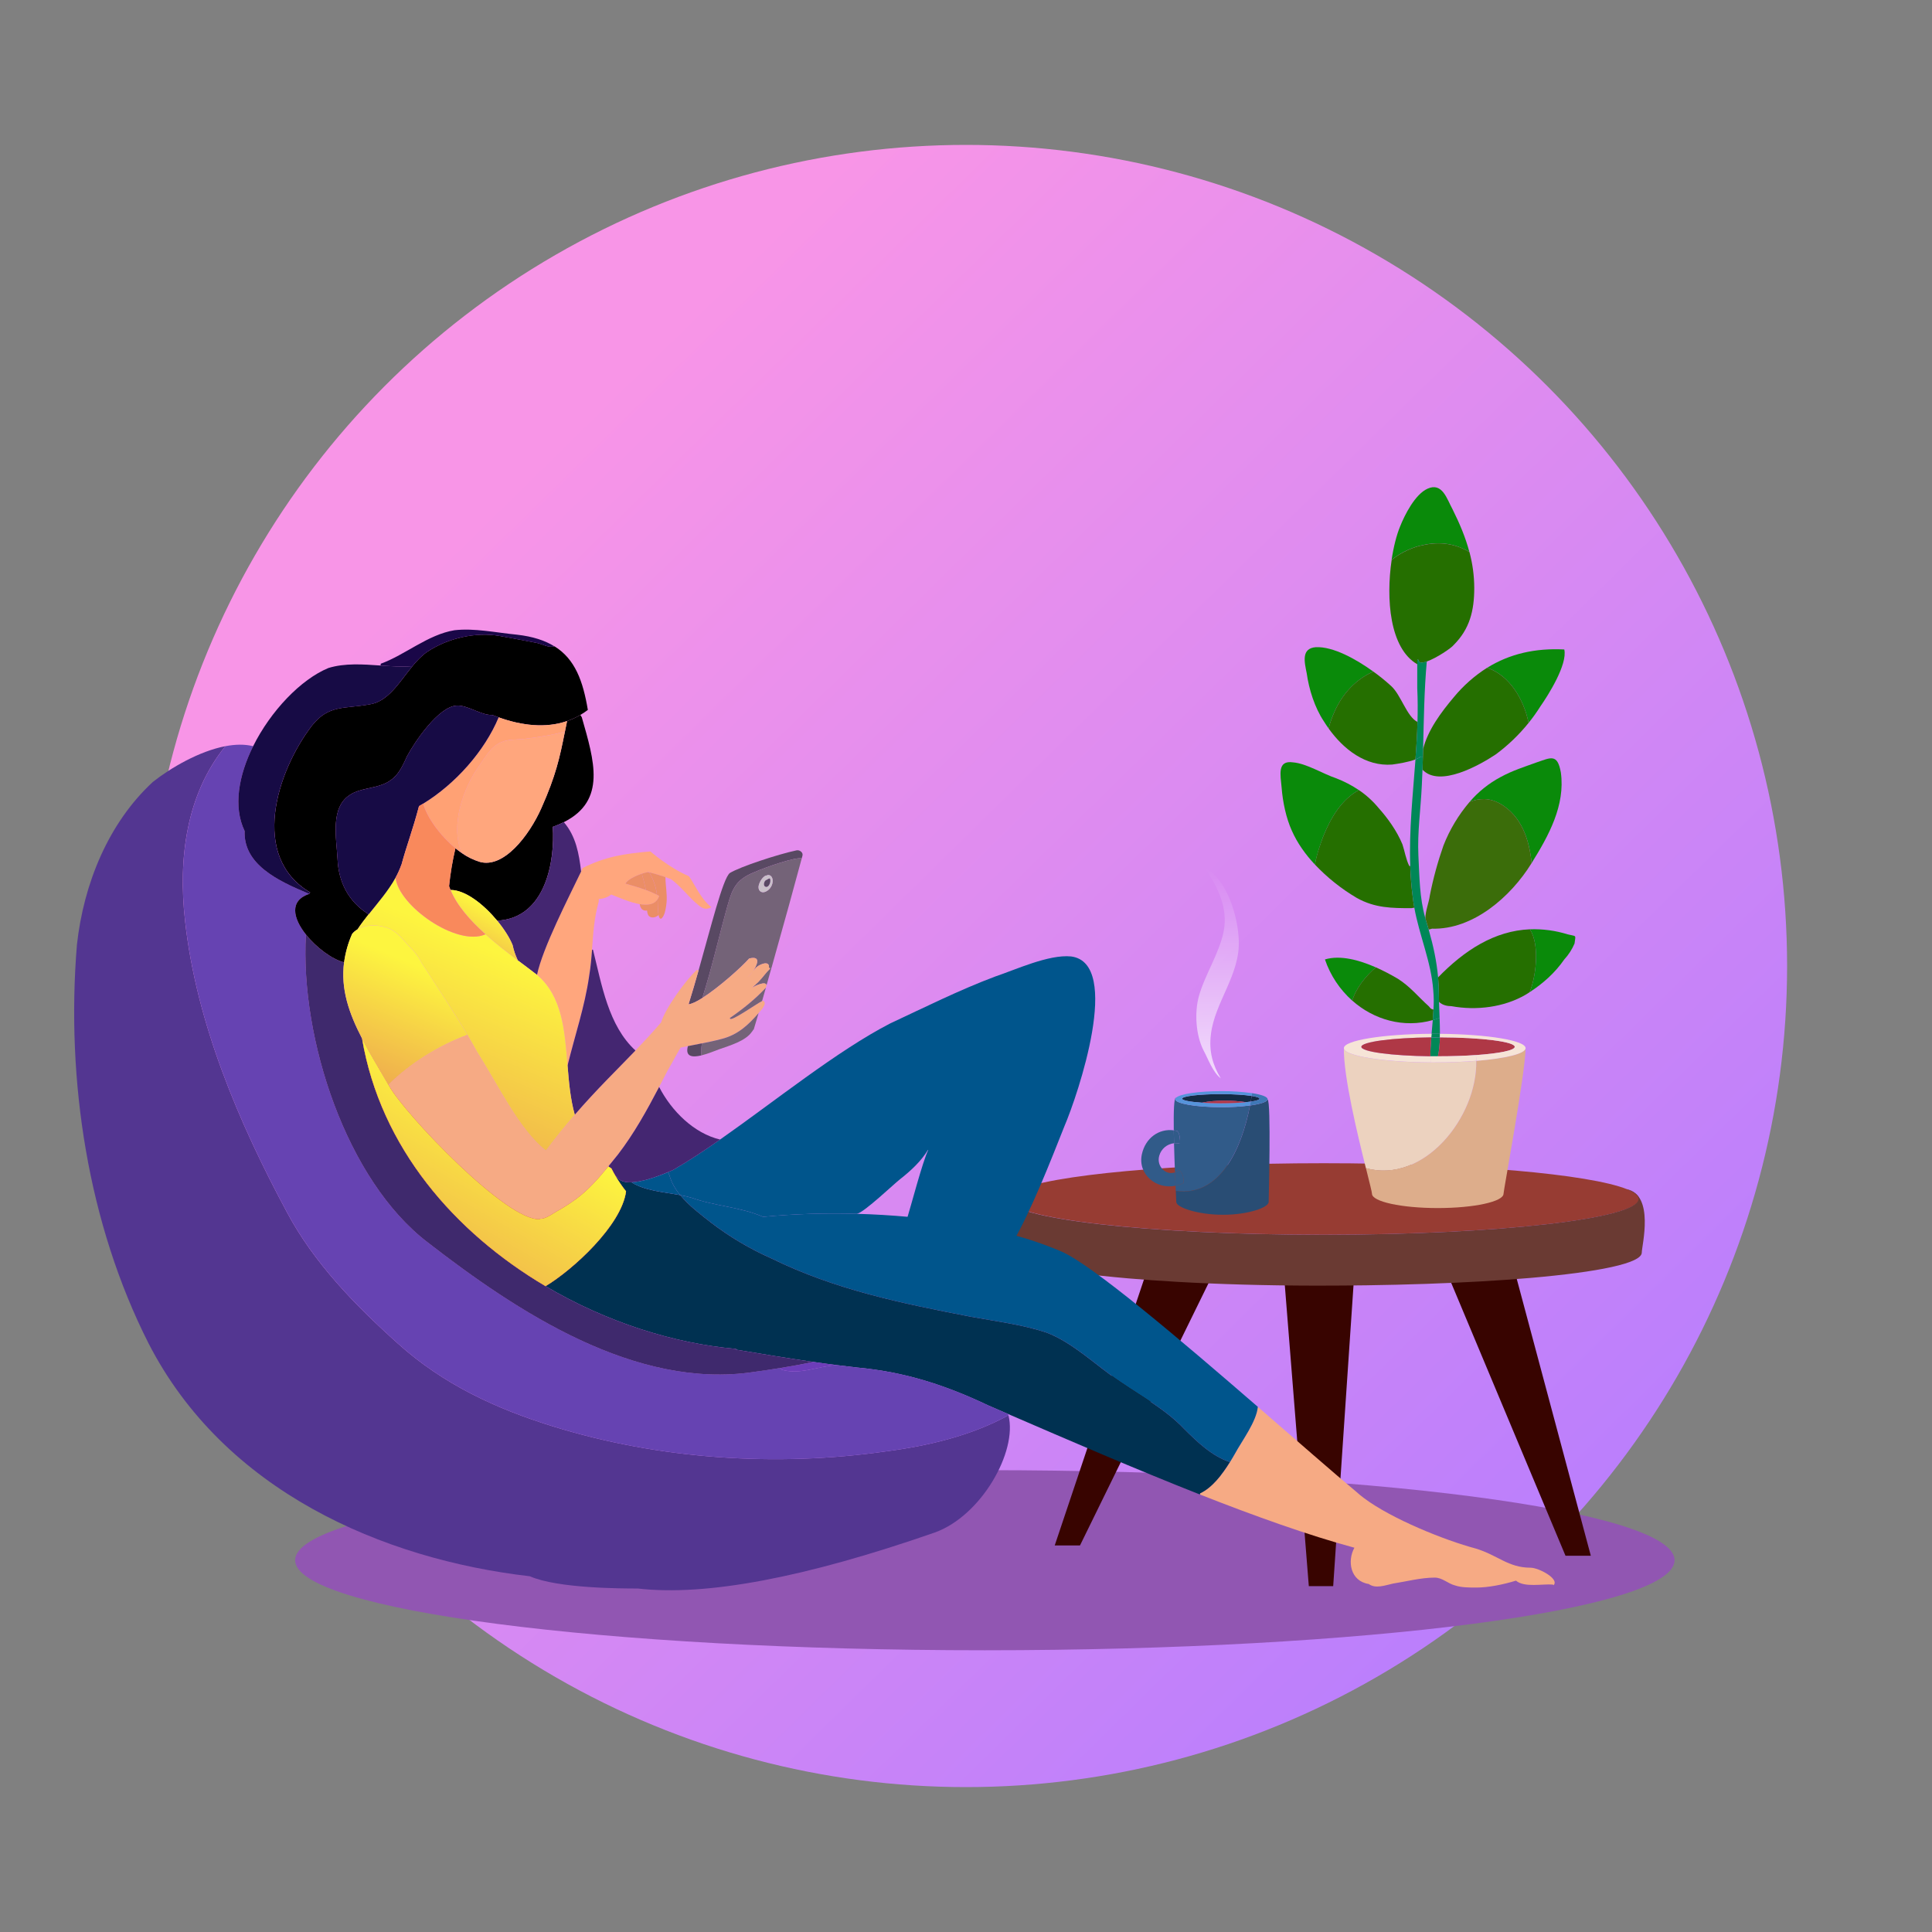 <?xml version="1.0" encoding="UTF-8"?>
<svg width="256px" height="256px" viewBox="0 0 256 256" version="1.1" xmlns="http://www.w3.org/2000/svg" xmlns:xlink="http://www.w3.org/1999/xlink">
    <rect x="0" y="0" width="256" height="256" fill="#808080" stroke="none"/>
    <title>easy-to-use-lg</title>
    <defs>
        <linearGradient x1="95.564%" y1="92.278%" x2="23.605%" y2="19.008%" id="linearGradient-1">
            <stop stop-color="#B37CFF" offset="0%"></stop>
            <stop stop-color="#F895E7" offset="100%"></stop>
        </linearGradient>
        <linearGradient x1="50%" y1="0%" x2="50%" y2="139.208%" id="linearGradient-2">
            <stop stop-color="#FFFFFF" stop-opacity="0" offset="0%"></stop>
            <stop stop-color="#FFFFFF" offset="100%"></stop>
        </linearGradient>
        <linearGradient x1="52.287%" y1="26.35%" x2="-51.988%" y2="194.943%" id="linearGradient-3">
            <stop stop-color="#FDF53F" offset="0%"></stop>
            <stop stop-color="#E57A58" offset="66%"></stop>
            <stop stop-color="#D93C65" offset="100%"></stop>
        </linearGradient>
        <path d="M41.64,60.3 C41.689,60.382 41.736,60.464 41.785,60.546 C43.76,64.098 57.379,78.506 61.72,78.117 L61.727,78.065 C62.511,78.128 63.582,77.25 64.218,76.934 C64.989,76.49 65.736,76.007 66.457,75.485 C68.084,74.302 69.49,72.709 70.785,71.128 L71.193,71.407 C71.382,71.788 71.585,72.153 71.797,72.505 C72.198,73.176 72.643,73.819 73.128,74.431 C72.53,78.966 66.001,84.887 62.46,86.998 L62.46,86.998 C50.485,79.92 40.601,68.672 38.15,54.189 C39.162,56.14 40.389,58.146 41.64,60.3 Z" id="path-4"></path>
        <linearGradient x1="51.447%" y1="23.119%" x2="-14.561%" y2="214.739%" id="linearGradient-5">
            <stop stop-color="#FDF53F" offset="0%"></stop>
            <stop stop-color="#E57A58" offset="66%"></stop>
            <stop stop-color="#D93C65" offset="100%"></stop>
        </linearGradient>
        <linearGradient x1="52.087%" y1="23.119%" x2="-43.087%" y2="214.739%" id="linearGradient-6">
            <stop stop-color="#FDF53F" offset="0%"></stop>
            <stop stop-color="#E57A58" offset="66%"></stop>
            <stop stop-color="#D93C65" offset="100%"></stop>
        </linearGradient>
        <linearGradient x1="51.39%" y1="23.119%" x2="-11.99%" y2="214.739%" id="linearGradient-7">
            <stop stop-color="#FDF53F" offset="0%"></stop>
            <stop stop-color="#E57A58" offset="66%"></stop>
            <stop stop-color="#D93C65" offset="100%"></stop>
        </linearGradient>
    </defs>
    <g id="Export" stroke="none" stroke-width="1" fill="none" fill-rule="evenodd">
        <g id="easy-to-use-lg">
            <rect id="Rectangle" x="0" y="0" width="256" height="256"></rect>
            <g id="Group-26" transform="translate(9.728, 19.2)">
                <circle id="Oval" fill="url(#linearGradient-1)" cx="118.272" cy="108.8" r="108.8"></circle>
                <g id="AdobeStock_332895003-[Converted]" transform="translate(0, 45.312)" fill-rule="nonzero">
                    <path d="M212.162,142.225 C212.162,148.814 171.245,154.157 120.77,154.157 C70.296,154.157 29.378,148.814 29.378,142.225 C29.378,135.637 70.296,130.294 120.77,130.294 C171.245,130.294 212.162,135.635 212.162,142.225 Z" id="Path" fill="#9156B2"></path>
                    <g id="Layer_1">
                        <g id="Group-14" transform="translate(122.936, 0.04)">
                            <path d="M59.136,104.26 C62.291,104.126 65.265,103.973 68.015,103.797 L78.127,141.59 L74.771,141.59 L59.136,104.26 Z" id="Path" fill="#380400"></path>
                            <path d="M46.733,104.776 L46.733,105.022 L43.991,145.619 L40.761,145.619 L37.531,105.129 L37.531,104.814 C37.794,104.814 38.057,104.814 38.32,104.814 C41.169,104.817 43.973,104.804 46.733,104.776 Z" id="Path" fill="#380400"></path>
                            <path d="M28.041,104.314 L10.44,140.228 L7.091,140.228 L19.296,103.856 C22.023,104.028 24.95,104.183 28.041,104.314 Z" id="Path" fill="#380400"></path>
                            <path d="M84.517,94.317 C84.517,96.934 65.807,99.056 42.737,99.056 C19.667,99.056 0.958,96.934 0.958,94.317 C0.958,93.948 1.339,93.579 2.054,93.232 L2.058,93.232 C6.387,91.143 22.958,89.581 42.733,89.581 C61.83,89.581 77.935,91.035 82.92,93.022 C82.922,93.021 82.925,93.021 82.928,93.022 C83.961,93.432 84.517,93.867 84.517,94.317 Z" id="Path" fill="#973C33"></path>
                            <path d="M82.855,93.02 C86.614,93.742 84.879,100.533 84.879,101.423 C84.879,102.841 79.092,104.003 70.118,104.78 C68.076,104.956 65.868,105.109 63.525,105.243 C58.912,105.504 53.777,105.681 48.354,105.758 C46.309,105.785 44.227,105.799 42.109,105.801 C41.913,105.801 41.718,105.801 41.523,105.801 C34.99,105.791 28.822,105.612 23.344,105.3 C21.048,105.168 18.873,105.013 16.846,104.84 C6.815,103.973 0.341,102.606 0.341,101.067 C0.341,100.262 -1.119,93.905 2.003,93.234 C1.284,93.584 0.908,93.947 0.908,94.319 C0.908,96.937 19.612,99.059 42.675,99.059 C65.738,99.059 84.444,96.937 84.444,94.319 C84.439,93.867 83.884,93.432 82.855,93.02 Z" id="Path" fill="#6A3A33"></path>
                            <path d="M23.326,85.307 C23.175,85.27 23.021,85.242 22.867,85.221 C22.836,82.764 22.891,80.823 23.159,80.9 C23.098,80.945 23.061,81.015 23.056,81.091 C23.056,81.679 25.796,82.155 29.174,82.155 C30.443,82.164 31.71,82.087 32.969,81.927 C31.857,87.69 28.985,94.07 23.132,93.243 C23.121,93.033 23.113,92.808 23.1,92.566 C23.47,92.49 23.828,92.366 24.164,92.197 L24.164,92.131 C24.228,91.605 24.033,90.816 23.571,90.485 C23.41,90.619 23.226,90.724 23.028,90.793 C22.979,89.59 22.929,88.239 22.899,86.93 C22.972,86.923 23.045,86.919 23.119,86.919 C23.316,86.92 23.512,86.947 23.702,86.999 C23.705,86.482 23.705,85.709 23.326,85.307 Z" id="Path" fill="#315B89"></path>
                            <path d="M33.189,80.667 C33.152,80.913 33.109,81.159 33.066,81.417 C32.877,81.445 32.662,81.47 32.433,81.494 C30.747,81.231 28.334,81.187 26.597,81.562 C25.031,81.459 23.971,81.26 23.971,81.033 C23.971,80.698 26.267,80.426 29.1,80.426 C30.768,80.426 32.254,80.52 33.189,80.667 Z" id="Path" fill="#132B44"></path>
                            <path d="M33.189,80.667 C33.842,80.769 34.228,80.895 34.228,81.036 C34.228,81.177 33.791,81.314 33.065,81.419 C33.109,81.165 33.152,80.914 33.189,80.667 Z" id="Path" fill="#132B44"></path>
                            <path d="M33.065,81.417 C33.035,81.586 33.004,81.757 32.971,81.929 C31.713,82.09 30.445,82.166 29.177,82.158 C25.799,82.158 23.058,81.681 23.058,81.094 C23.063,81.018 23.101,80.948 23.162,80.902 C23.688,80.402 26.181,80.028 29.177,80.028 C30.537,80.018 31.896,80.108 33.243,80.297 C33.224,80.42 33.207,80.543 33.189,80.666 C32.254,80.519 30.768,80.42 29.099,80.42 C26.266,80.42 23.97,80.692 23.97,81.027 C23.97,81.253 25.029,81.452 26.596,81.556 C27.333,81.604 28.194,81.633 29.099,81.633 C30.372,81.633 31.535,81.578 32.432,81.488 C32.66,81.47 32.875,81.445 33.065,81.417 Z" id="Path" fill="#5594DA"></path>
                            <path d="M35.297,81.133 C35.789,81.316 35.44,94.495 35.44,94.724 C35.44,95.428 32.772,96.411 29.393,96.411 C26.014,96.411 23.2,95.428 23.2,94.724 C23.2,94.652 23.173,94.097 23.135,93.249 C28.987,94.076 31.859,87.696 32.971,81.933 C34.333,81.745 35.226,81.46 35.291,81.137 L35.297,81.133 Z" id="Path" fill="#294D74"></path>
                            <path d="M35.291,81.133 C35.226,81.456 34.333,81.747 32.971,81.929 C33.004,81.757 33.035,81.586 33.065,81.417 C33.791,81.311 34.228,81.178 34.228,81.033 C34.228,80.888 33.842,80.769 33.189,80.665 C33.207,80.542 33.224,80.419 33.243,80.296 C34.505,80.49 35.297,80.775 35.297,81.092 C35.298,81.106 35.296,81.12 35.291,81.133 Z" id="Path" fill="#3F78B6"></path>
                            <path d="M27.787,72.509 C27.506,74.753 28.024,76.556 29.091,78.336 C27.992,77.462 27.435,75.772 26.79,74.588 C25.794,72.607 25.594,69.637 26.192,67.458 C26.99,64.588 28.884,61.817 29.482,58.846 C30.08,55.681 28.685,53.007 26.99,50.432 C29.984,52.018 31.379,56.968 31.48,60.046 C31.679,64.588 28.286,68.249 27.787,72.509 Z" id="Path" fill="url(#linearGradient-2)"></path>
                            <path d="M26.596,81.562 C28.332,81.193 30.746,81.231 32.432,81.494 C31.535,81.584 30.372,81.639 29.099,81.639 C28.19,81.639 27.336,81.61 26.596,81.562 Z" id="Path" fill="#AF3846"></path>
                            <path d="M22.867,85.221 C23.021,85.242 23.175,85.27 23.326,85.307 C23.705,85.709 23.705,86.482 23.705,87.002 C23.515,86.949 23.318,86.922 23.121,86.922 C23.048,86.922 22.974,86.925 22.901,86.933 C22.885,86.344 22.874,85.772 22.867,85.221 Z" id="Path" fill="#315B89"></path>
                            <path d="M23.573,90.488 C24.035,90.818 24.231,91.607 24.167,92.133 L24.167,92.2 C23.83,92.369 23.472,92.493 23.103,92.568 C23.079,92.039 23.055,91.438 23.03,90.795 C23.228,90.726 23.412,90.622 23.573,90.488 Z" id="Path" fill="#315B89"></path>
                            <path d="M23.03,90.795 C23.055,91.438 23.079,92.039 23.103,92.568 C20.531,93.092 18.065,91.043 18.641,88.384 C19.115,86.242 20.881,84.962 22.867,85.221 C22.874,85.772 22.885,86.349 22.901,86.933 C21.974,87.03 21.199,87.682 20.944,88.58 C20.542,89.957 21.788,91.232 23.03,90.795 Z" id="Path" fill="#315B89"></path>
                            <path d="M69.485,74.33 C69.451,77.68 66.562,93.199 66.562,93.622 C66.562,94.673 62.66,95.522 57.845,95.522 C53.029,95.522 49.13,94.673 49.13,93.622 C49.13,93.419 48.796,92.112 48.329,90.229 C55.995,92.354 63.094,83.482 62.951,76.016 C66.828,75.705 69.485,75.068 69.485,74.33 Z" id="Path" fill="#DDAD8B"></path>
                            <g id="Group-20" transform="translate(37.009, 0)">
                                <path d="M37.602,21.505 C38.056,23.472 35.487,27.546 34.433,29.054 C33.957,29.811 33.437,30.538 32.874,31.233 C32.229,28.061 30.319,24.913 27.382,23.931 C30.368,22.078 33.761,21.308 37.602,21.505 Z" id="Path" fill="#0A8A0A"></path>
                                <path d="M17.731,55.715 L17.363,55.783 C14.798,55.783 12.533,55.783 10.113,54.431 C8.064,53.224 6.196,51.735 4.563,50.007 C4.781,48.687 5.252,47.363 5.669,46.249 C6.659,43.813 8.082,41.378 10.387,40.137 C11.361,40.796 12.236,41.591 12.986,42.497 C14.196,43.849 15.404,45.515 16.157,47.33 C16.461,48.233 16.612,49.296 17.065,50.198 L17.188,50.198 C17.236,51.55 17.339,52.91 17.516,54.278 C17.57,54.757 17.643,55.237 17.731,55.715 Z" id="Path" fill="#256F00"></path>
                                <path d="M12.629,63.627 C11.302,64.767 9.992,66.384 9.512,68.041 C7.851,66.566 6.602,64.683 5.889,62.578 C7.918,61.97 10.426,62.656 12.629,63.627 Z" id="Path" fill="#0A8A0A"></path>
                                <path d="M22.798,2.931 C23.725,4.79 24.518,6.649 25.025,8.583 C23.235,7.523 21.168,7.127 18.739,7.704 C17.832,7.857 15.861,8.614 14.715,9.67 C14.978,7.903 15.383,6.321 15.854,5.188 C16.457,3.678 17.82,0.959 19.476,0.205 C21.446,-0.694 22.049,1.571 22.798,2.931 Z" id="Path" fill="#0A8A0A"></path>
                                <path d="M37.149,37.813 C37.752,42.158 35.526,46.206 33.277,49.805 C32.956,46.666 31.944,43.573 29.089,41.929 C27.639,41.131 26.323,41.213 25.061,41.704 C26.206,40.364 27.592,39.251 29.147,38.421 C30.808,37.517 32.318,37.063 33.98,36.455 C35.791,35.852 36.698,35.247 37.149,37.813 Z" id="Path" fill="#0A8A0A"></path>
                                <path d="M33.277,49.805 C33.26,49.835 33.24,49.862 33.223,49.893 C30.505,54.273 25.522,58.652 20.084,58.502 L19.638,58.625 C19.539,58.288 19.437,57.943 19.331,57.592 C19.28,57.436 19.235,57.278 19.191,57.119 C19.208,56.118 19.669,55.03 19.785,54.12 C20.228,51.865 20.834,49.645 21.596,47.476 C22.421,45.371 23.592,43.419 25.061,41.701 C26.323,41.209 27.642,41.127 29.089,41.926 C31.944,43.573 32.956,46.666 33.277,49.805 Z" id="Path" fill="#3B6D0A"></path>
                                <path d="M32.874,31.233 C31.614,32.8 30.158,34.199 28.542,35.397 C26.41,36.82 21.072,39.845 18.815,37.431 C18.835,36.857 18.856,36.281 18.869,35.704 C18.879,35.374 18.89,35.039 18.896,34.709 C19.52,32.171 21.311,29.794 22.951,27.846 C24.209,26.315 25.702,24.993 27.375,23.931 C30.32,24.913 32.23,28.061 32.874,31.233 Z" id="Path" fill="#256F00"></path>
                                <path d="M18.128,22.863 L18.128,23.467 C14.434,21.342 13.977,14.742 14.724,9.677 C15.871,8.617 17.842,7.86 18.749,7.711 C21.178,7.135 23.245,7.53 25.035,8.591 L25.035,8.591 C25.454,10.145 25.668,11.747 25.673,13.356 C25.673,16.374 25.068,18.792 22.957,20.903 C22.654,21.31 20.673,22.649 19.386,23.097 C18.745,23.322 18.274,23.322 18.274,22.868 L18.128,22.863 Z" id="Path" fill="#256F00"></path>
                                <path d="M33.056,58.583 C34.407,60.742 33.826,64.935 33.018,66.912 C32.837,67.035 32.649,67.148 32.468,67.261 C29.6,68.921 25.975,69.375 22.653,68.771 C22.114,68.771 21.459,68.648 21.002,68.199 C20.995,67.974 20.991,67.759 20.991,67.561 C20.991,66.65 20.954,65.79 20.883,64.955 C24.372,61.36 28.369,58.777 33.056,58.583 Z" id="Path" fill="#256F00"></path>
                                <path d="M38.056,59.255 C39.264,59.559 39.112,59.255 38.963,60.466 C38.635,61.243 38.175,61.958 37.602,62.578 C36.373,64.359 34.776,65.773 33.018,66.912 C33.826,64.935 34.402,60.742 33.056,58.583 C34.748,58.524 36.439,58.751 38.056,59.255 Z" id="Path" fill="#0A8A0A"></path>
                                <path d="M10.387,40.141 C8.082,41.383 6.659,43.818 5.669,46.253 C5.257,47.368 4.786,48.691 4.563,50.012 C3.298,48.661 2.22,47.147 1.504,45.52 C0.749,43.859 0.296,41.744 0.146,39.783 C-0.004,38.123 -0.457,36.158 1.657,36.465 C3.469,36.615 5.583,37.975 7.393,38.58 C8.446,38.987 9.45,39.511 10.387,40.141 L10.387,40.141 Z" id="Path" fill="#0A8A0A"></path>
                                <path d="M20.238,69.225 L20.269,69.225 C20.245,69.679 20.211,70.146 20.177,70.617 C16.323,71.704 12.386,70.586 9.512,68.036 C9.992,66.379 11.302,64.762 12.629,63.623 C13.632,64.073 14.609,64.58 15.555,65.141 C17.216,66.198 18.273,67.556 19.631,68.766 C19.935,69.071 19.785,69.071 20.238,69.225 Z" id="Path" fill="#256F00"></path>
                                <path d="M12.294,24.432 C9.979,25.483 8.246,27.308 7.148,29.763 C6.885,30.387 6.554,31.179 6.383,31.983 C6.155,31.666 5.94,31.346 5.739,31.018 C4.532,29.208 3.773,26.789 3.475,24.675 C3.175,23.167 2.72,21.357 4.681,21.202 C6.946,21.095 9.975,22.754 12.294,24.432 Z" id="Path" fill="#0A8A0A"></path>
                                <path d="M18.154,31.113 C18.11,32.775 18.008,34.431 17.885,36.073 C16.961,36.434 15.613,36.639 14.802,36.755 C11.278,37.028 8.365,34.746 6.383,31.983 C6.554,31.179 6.885,30.386 7.148,29.763 C8.246,27.305 9.974,25.483 12.294,24.432 C13.117,25.018 13.903,25.654 14.648,26.336 C15.972,27.516 16.721,30.404 18.154,31.113 Z" id="Path" fill="#256F00"></path>
                                <path d="M18.273,22.863 C18.273,23.317 18.744,23.317 19.385,23.092 C19.038,26.932 18.993,30.833 18.894,34.709 C18.888,35.039 18.877,35.374 18.867,35.704 L18.573,35.704 C18.362,35.861 18.129,35.985 17.881,36.073 C18.004,34.425 18.106,32.775 18.15,31.113 C18.195,29.63 18.191,28.14 18.12,26.639 L18.12,22.863 L18.273,22.863 Z" id="Path" fill="#008757"></path>
                                <path d="M20.269,69.225 C20.33,68.369 20.32,67.51 20.238,66.656 C19.969,62.912 18.395,59.407 17.731,55.72 C17.643,55.242 17.57,54.762 17.52,54.278 C17.343,52.91 17.24,51.552 17.192,50.198 C17.025,45.447 17.537,40.782 17.885,36.078 C18.132,35.99 18.366,35.865 18.577,35.709 L18.87,35.709 C18.857,36.285 18.836,36.862 18.816,37.436 C18.792,38.118 18.761,38.8 18.727,39.478 C18.577,42.796 18.123,45.672 18.273,48.84 C18.417,51.696 18.423,54.414 19.191,57.126 C19.235,57.286 19.28,57.443 19.331,57.599 C19.437,57.95 19.539,58.296 19.638,58.632 C20.261,60.816 20.688,62.801 20.883,64.96 C20.954,65.795 20.991,66.655 20.991,67.566 C20.991,67.764 20.991,67.979 21.002,68.204 C21.02,68.834 21.053,69.561 21.083,70.324 C20.784,70.437 20.48,70.539 20.177,70.622 C20.217,70.146 20.245,69.679 20.269,69.225 Z" id="Path" fill="#008757"></path>
                                <path d="M21.118,72.899 C21.115,73.744 21.029,74.587 20.862,75.415 C20.524,75.415 20.186,75.415 19.86,75.415 C19.86,74.661 19.908,73.808 19.982,72.911 C20.276,72.905 20.576,72.905 20.876,72.905 L21.118,72.899 Z" id="Path" fill="#008757"></path>
                                <path d="M21.083,70.32 C21.108,71.013 21.125,71.731 21.125,72.434 C20.897,72.434 20.668,72.434 20.436,72.434 C20.296,72.434 20.156,72.434 20.017,72.434 C20.067,71.835 20.125,71.22 20.177,70.617 C20.48,70.535 20.784,70.433 21.083,70.32 Z" id="Path" fill="#008757"></path>
                                <path d="M20.436,72.432 C20.668,72.432 20.897,72.432 21.125,72.432 C21.125,72.589 21.125,72.743 21.118,72.896 L20.872,72.896 C20.572,72.896 20.272,72.896 19.979,72.902 C19.992,72.749 20.002,72.593 20.017,72.432 C20.156,72.432 20.296,72.432 20.436,72.432 Z" id="Path" fill="#008757"></path>
                            </g>
                            <path d="M62.91,75.252 C61.425,75.358 59.715,75.415 57.881,75.415 L57.872,75.415 C58.038,74.587 58.124,73.744 58.127,72.899 C63.629,72.915 68.046,73.471 68.046,74.157 C68.046,74.628 65.979,75.039 62.91,75.252 Z" id="Path" fill="#AF3846"></path>
                            <path d="M58.135,72.434 C64.462,72.49 69.485,73.318 69.485,74.33 C69.485,75.068 66.828,75.705 62.947,76.019 C62.947,75.761 62.933,75.504 62.91,75.252 C65.982,75.033 68.046,74.628 68.046,74.157 C68.046,73.471 63.622,72.915 58.127,72.899 C58.131,72.745 58.135,72.592 58.135,72.434 Z" id="Path" fill="#F6E4D7"></path>
                            <path d="M62.947,76.022 C63.094,83.489 55.995,92.365 48.324,90.235 C47.218,85.788 45.36,78.141 45.404,74.334 C45.404,75.354 50.496,76.187 56.885,76.231 C57.068,76.231 57.254,76.231 57.44,76.231 C59.427,76.231 61.299,76.155 62.947,76.022 Z" id="Path" fill="#ECD2BF"></path>
                            <path d="M56.89,75.978 C56.879,75.798 56.873,75.61 56.869,75.409 C57.196,75.409 57.534,75.409 57.872,75.409 L57.881,75.409 C59.71,75.409 61.425,75.351 62.91,75.246 C62.933,75.492 62.947,75.755 62.947,76.013 C61.299,76.149 59.427,76.225 57.445,76.225 C57.257,76.225 57.077,76.225 56.89,76.225 L56.89,75.978 Z" id="Path" fill="#F6E4D7"></path>
                            <path d="M56.988,72.905 C51.796,72.96 47.722,73.498 47.722,74.157 C47.722,74.816 51.733,75.348 56.869,75.409 C56.869,75.607 56.879,75.798 56.89,75.978 L56.89,76.224 C50.5,76.18 45.409,75.347 45.409,74.327 C45.409,73.307 50.57,72.465 57.026,72.431 C57.011,72.595 57.002,72.751 56.988,72.905 Z" id="Path" fill="#F6E4D7"></path>
                            <path d="M47.722,74.157 C47.722,73.498 51.796,72.96 56.988,72.905 C56.917,73.802 56.865,74.655 56.865,75.409 C51.733,75.348 47.722,74.812 47.722,74.157 Z" id="Path" fill="#AF3846"></path>
                        </g>
                        <g id="Group-21" transform="translate(0.099, 18.915)">
                            <path d="M191.047,126.016 C189.341,126.541 187.375,126.933 185.799,126.933 C184.879,126.933 183.826,126.933 183.037,126.67 C181.983,126.407 181.325,125.615 180.273,125.615 C178.43,125.615 176.464,126.144 174.744,126.407 C173.646,126.652 172.441,127.118 171.538,126.46 C169.102,126.084 168.66,123.428 169.637,121.654 C163.505,119.994 156.426,117.457 149.153,114.596 L149.215,114.433 C150.804,113.696 152.137,111.928 153.148,110.307 C153.393,109.913 153.618,109.529 153.822,109.168 C154.706,107.532 156.669,104.931 156.836,102.983 C162.087,107.53 166.879,111.734 169.897,114.248 L169.918,114.266 C170.206,114.53 170.533,114.798 170.888,115.066 C174.594,117.852 181.642,120.676 185.685,121.752 C188.645,122.642 190.009,124.301 192.969,124.301 C194.075,124.301 196.828,125.785 196.034,126.614 L195.929,126.538 C194.599,126.418 192.145,126.966 191.047,126.016 Z" id="Path" fill="#F6AA84"></path>
                            <path d="M91.284,77.809 C95.417,77.419 99.571,77.286 103.722,77.411 C106.003,77.473 108.293,77.609 110.551,77.816 C115.325,78.257 119.961,79.022 124.088,80.117 C126.342,80.698 128.55,81.446 130.694,82.354 C134.722,84.003 146.644,94.151 156.839,102.983 C156.672,104.931 154.708,107.53 153.825,109.168 C153.621,109.529 153.396,109.913 153.15,110.307 C150.789,109.512 148.941,107.766 147.092,105.916 C144.713,103.389 141.44,101.606 138.622,99.675 C135.501,97.594 132.381,94.473 128.815,93.136 C125.694,92.097 122.128,91.651 118.862,91.055 C109.646,89.272 100.882,87.492 92.412,83.329 C89.558,82.067 86.865,80.471 84.388,78.574 C83.049,77.521 81.466,76.348 80.308,74.932 C80.805,75.02 81.297,75.135 81.783,75.275 C84.949,76.407 88.295,76.501 91.284,77.809 Z" id="Path" fill="#00558C"></path>
                            <path d="M97.919,97.033 C94.512,96.542 91.105,95.976 87.7,95.409 L87.709,95.308 C79.427,94.598 70.475,91.731 62.46,86.995 C66,84.884 72.536,78.964 73.128,74.428 C72.643,73.816 72.198,73.173 71.797,72.503 L71.872,72.456 C72.205,73.049 72.913,73.273 73.858,73.237 C75.586,74.35 78.124,74.524 80.304,74.932 C81.462,76.348 83.046,77.521 84.384,78.574 C86.861,80.471 89.555,82.067 92.408,83.329 C100.878,87.489 109.646,89.272 118.858,91.055 C122.128,91.651 125.694,92.097 128.811,93.136 C132.375,94.473 135.497,97.594 138.618,99.675 C141.444,101.606 144.709,103.389 147.088,105.916 C148.938,107.76 150.786,109.512 153.146,110.307 C152.139,111.928 150.805,113.691 149.214,114.433 L149.152,114.596 C140.533,111.202 131.644,107.346 123.746,103.932 L121.146,102.809 C115.522,100.146 110.192,98.369 103.68,97.771 C102.82,97.676 101.948,97.57 101.083,97.46 C100.031,97.33 98.976,97.188 97.919,97.033 Z" id="Path" fill="#003151"></path>
                            <path d="M113.134,68.938 C112.247,70.419 110.866,71.701 109.483,72.786 C108.697,73.377 104.721,77.199 103.722,77.411 C99.571,77.286 95.417,77.419 91.284,77.809 C88.295,76.501 84.949,76.407 81.775,75.275 C81.29,75.135 80.798,75.02 80.301,74.932 C79.659,74.148 79.148,73.287 78.884,72.333 L78.696,71.881 C78.912,71.791 79.131,71.698 79.35,71.6 C81.305,70.483 83.405,69.097 85.588,67.568 C92.852,62.488 101.071,55.826 108.122,52.186 C112.563,50.115 117.299,47.746 122.037,45.969 C124.701,45.082 129.14,43.009 132.101,43.307 C138.911,44.193 132.99,61.659 131.213,65.805 C129.432,70.304 126.771,77.113 124.318,81.285 C121.609,80.536 120.806,80.559 118.573,79.567 C116.746,79.567 112.522,77.566 110.341,78.122 C110.865,76.44 112.403,70.541 113.167,68.954 L113.134,68.938 Z" id="Path" fill="#00558C"></path>
                            <path d="M114.024,119.643 C96.82,125.631 83.703,128.102 74.673,127.058 C72.619,127.058 64.062,127.058 60.381,125.437 C40.865,123.175 19.893,114.154 9.84,94.544 C1.853,78.769 -1.114,59.769 0.367,41.749 C1.254,33.7 4.511,25.651 10.431,20.179 C12.798,18.309 16.575,16.107 20.038,15.445 C14.862,21.835 13.761,30.334 14.695,38.603 C16.179,52.12 21.822,65.35 28.212,77.236 C31.775,83.923 37.277,89.57 42.922,94.623 C48.867,99.972 55.85,103.241 63.578,105.618 C77.546,109.929 92.999,110.967 107.56,108.888 C113.213,108.15 118.854,106.807 123.758,104.134 L123.8,104.122 C125.019,108.905 120.201,117.444 114.024,119.643 Z" id="Path" fill="#533691"></path>
                            <path d="M123.752,103.932 C123.771,103.995 123.789,104.055 123.804,104.122 L123.762,104.134 C118.858,106.807 113.213,108.146 107.564,108.888 C93.003,110.967 77.549,109.929 63.582,105.618 C55.854,103.241 48.87,99.972 42.925,94.623 C37.28,89.57 31.781,83.923 28.215,77.236 C21.826,65.35 16.179,52.123 14.699,38.603 C13.765,30.334 14.866,21.828 20.041,15.445 C21.343,15.199 22.6,15.163 23.718,15.451 C21.804,19.303 21.044,23.466 22.591,26.687 C22.428,31.085 26.899,33.262 31.158,35.017 C29.821,35.463 29.285,36.263 29.285,37.212 C29.285,38.195 29.86,39.339 30.712,40.407 C29.928,54.2 36.087,72.979 46.848,81.192 C58.69,90.368 74.373,100.73 90.068,98.361 C91.29,98.187 92.485,98.013 93.661,97.824 L93.697,98.047 C96.163,98.804 98.628,97.556 101.093,97.461 C101.953,97.572 102.825,97.677 103.69,97.772 C110.202,98.366 115.532,100.142 121.156,102.81 L123.752,103.932 Z" id="Path" fill="#6643B2"></path>
                            <path d="M97.919,97.033 C98.976,97.186 100.033,97.33 101.089,97.465 C98.624,97.562 96.159,98.808 93.693,98.051 L93.658,97.827 C95.103,97.595 96.518,97.339 97.919,97.033 Z" id="Path" fill="#6D3DB9"></path>
                            <path d="M62.458,86.995 L62.458,86.995 C70.474,91.731 79.426,94.598 87.708,95.308 L87.699,95.409 C91.104,95.976 94.51,96.543 97.918,97.033 C96.517,97.339 95.102,97.595 93.656,97.827 C92.48,98.017 91.285,98.196 90.063,98.364 C74.374,100.733 58.685,90.377 46.843,81.195 C36.082,72.982 29.923,54.204 30.707,40.41 C32.085,42.144 34.19,43.694 35.763,44.097 C35.302,47.632 36.412,50.834 38.148,54.185 C40.599,68.669 50.484,79.921 62.458,86.995 Z" id="Path" fill="#3F296D"></path>
                            <path d="M95.722,29.248 C96.116,29.163 96.615,29.521 96.506,29.937 L96.406,30.321 C95.686,30.096 91.94,31.348 90.009,32.192 C87.772,33.115 87.225,34.25 86.588,36.537 C85.378,40.879 84.499,44.855 83.237,48.812 C82.484,49.291 81.834,49.609 81.413,49.642 C81.862,48.207 82.308,46.681 82.741,45.15 C83.572,42.209 84.359,39.252 85.05,36.907 C85.787,34.42 86.411,32.619 86.88,32.251 C88.213,31.435 93.183,29.786 95.722,29.248 Z" id="Path" fill="#594963"></path>
                            <path d="M90.009,32.192 C91.94,31.348 95.686,30.096 96.406,30.321 C95.669,33.101 93.923,39.424 92.397,44.833 L92.312,44.825 L92.203,44.926 L92.049,44.759 C92.181,43.707 90.535,44.43 90.206,44.958 C90.135,45.052 90.055,45.156 89.96,45.268 C90.355,44.608 91.179,43.151 89.443,43.576 C88.439,44.721 85.401,47.434 83.23,48.812 C84.492,44.855 85.371,40.879 86.581,36.537 C87.225,34.25 87.772,33.115 90.009,32.192 Z M91.768,34.65 C92.241,34.369 92.539,33.867 92.559,33.317 C92.559,32.675 92.135,32.361 91.685,32.608 L91.669,32.577 C91.178,32.775 90.733,33.56 90.686,34.051 C90.634,34.743 91.226,34.99 91.768,34.645 L91.768,34.65 Z" id="Shape" fill="#746378"></path>
                            <path d="M91.685,32.603 C92.135,32.357 92.559,32.67 92.559,33.312 C92.539,33.862 92.241,34.364 91.768,34.645 C91.226,34.99 90.634,34.743 90.683,34.051 C90.733,33.56 91.174,32.77 91.666,32.577 L91.685,32.603 Z M91.572,34.051 C92.064,34.297 92.41,33.262 92.165,32.966 C92.023,33.002 91.89,33.067 91.775,33.158 C91.438,33.199 91.255,33.916 91.57,34.051 L91.572,34.051 Z" id="Shape" fill="#C9C0C9"></path>
                            <path d="M92.307,44.825 L92.392,44.833 C92.165,45.638 91.943,46.43 91.73,47.168 C91.711,46.438 90.116,47.265 89.807,47.45 L89.807,47.45 C90.099,47.197 90.388,46.944 90.667,46.665 C91.222,46.112 91.661,45.436 92.203,44.924 L92.307,44.825 Z" id="Path" fill="#746378"></path>
                            <path d="M89.954,45.284 C89.708,45.546 89.463,45.829 89.209,46.114 C89.471,45.85 89.72,45.573 89.954,45.284 Z M89.968,45.268 C90.056,45.156 90.136,45.052 90.213,44.958 C90.541,44.43 92.187,43.707 92.057,44.759 L92.21,44.926 C91.668,45.441 91.227,46.114 90.674,46.667 C90.395,46.946 90.106,47.2 89.814,47.453 L89.814,47.453 C90.124,47.267 91.719,46.44 91.737,47.17 C91.71,47.261 91.685,47.352 91.661,47.442 C90.255,48.97 88.569,50.299 86.878,51.47 L86.92,51.531 C87.043,51.968 90.395,49.586 91.156,49.209 C90.99,49.781 90.836,50.315 90.694,50.806 C89.332,52.39 87.919,53.696 85.802,54.227 C84.929,54.462 84.101,54.635 83.187,54.818 C82.612,54.93 82.004,55.045 81.328,55.187 C81.013,55.249 80.684,55.317 80.336,55.391 L80.336,55.416 C79.743,56.4 79.217,57.456 78.626,58.444 C78.257,59.162 77.888,59.881 77.51,60.6 C75.887,63.704 74.184,66.784 72.047,69.561 C71.634,70.072 71.215,70.598 70.782,71.124 C69.487,72.706 68.079,74.298 66.454,75.482 C65.734,76.003 64.987,76.487 64.216,76.93 C63.579,77.246 62.509,78.125 61.725,78.061 L61.717,78.114 C57.376,78.508 43.757,64.105 41.783,60.542 C41.733,60.457 41.687,60.375 41.638,60.296 C44.477,57.47 48.324,55.08 52.1,53.678 C52.554,54.445 52.998,55.219 53.428,56.012 C56.19,60.354 58.958,66.274 62.506,69.038 C63.84,67.252 65.11,65.692 66.332,64.28 C69.211,60.942 71.822,58.431 74.373,55.772 C75.487,54.613 76.585,53.425 77.703,52.129 L77.771,52.064 C78.296,50.221 81.062,46.401 82.511,45.086 L82.739,45.151 C82.306,46.682 81.86,48.208 81.41,49.644 C81.832,49.61 82.482,49.292 83.235,48.813 C85.406,47.435 88.444,44.722 89.448,43.577 C91.187,43.151 90.362,44.608 89.972,45.269 L89.968,45.268 Z" id="Shape" fill="#F6AA84"></path>
                            <path d="M91.775,33.158 C91.89,33.067 92.023,33.002 92.165,32.966 C92.41,33.262 92.064,34.298 91.572,34.051 C91.255,33.916 91.438,33.199 91.775,33.158 Z" id="Path" fill="#594963"></path>
                            <path d="M91.26,50.082 L91.286,50.104 C91.086,50.35 90.889,50.581 90.691,50.813 C90.834,50.322 90.987,49.785 91.153,49.216 C91.188,49.198 91.223,49.183 91.26,49.172 C91.625,49.291 91.538,49.752 91.26,50.082 Z" id="Path" fill="#F6AA84"></path>
                            <path d="M91.658,47.445 C91.483,48.06 91.313,48.656 91.153,49.212 C90.393,49.59 87.043,51.972 86.918,51.535 L86.876,51.473 C88.567,50.307 90.253,48.974 91.658,47.445 Z" id="Path" fill="#746378"></path>
                            <path d="M90.691,50.813 C90.428,51.715 90.206,52.469 90.036,53.013 L89.993,52.999 C89.945,53.109 89.878,53.209 89.796,53.296 C88.958,54.524 86.835,55.122 85.453,55.614 C84.97,55.784 83.998,56.203 83.111,56.419 L83.084,56.305 C83.068,55.811 83.101,55.317 83.185,54.83 C84.099,54.647 84.927,54.474 85.799,54.239 C87.917,53.704 89.33,52.396 90.691,50.813 Z" id="Path" fill="#746378"></path>
                            <path d="M78.348,32.792 C77.655,32.546 76.921,32.342 76.201,32.161 C76.19,32.144 76.179,32.126 76.166,32.109 C76.128,32.109 76.09,32.118 76.05,32.126 C75.769,32.18 75.492,32.254 75.221,32.347 C74.32,32.643 73.309,33.149 73.054,33.657 C73.967,33.917 74.873,34.18 75.704,34.481 C76.208,34.658 76.701,34.867 77.178,35.108 C77.293,35.166 77.404,35.231 77.511,35.286 C77.464,35.442 77.397,35.591 77.312,35.73 C76.855,36.452 75.96,36.554 74.952,36.384 C73.67,36.165 72.197,35.505 71.163,35.1 C70.691,35.471 70.11,35.679 69.509,35.692 L69.509,36.026 C68.872,38.329 68.772,40.327 68.618,42.406 C68.536,43.535 68.438,44.695 68.228,45.942 C67.655,49.951 66.345,53.771 65.371,57.765 C65.002,53.174 64.697,48.604 61.316,45.747 C62.069,42.163 65.481,35.56 67.16,32.052 C67.237,31.89 67.313,31.734 67.382,31.584 C70.345,30.109 72.796,29.688 76.352,29.393 C76.352,29.393 78.869,31.591 81.452,32.67 C82.189,33.653 82.955,35.605 84.434,36.789 C83.489,37.261 83.062,36.805 82.334,36.175 C82.308,36.15 82.279,36.128 82.249,36.101 C81.827,35.723 81.323,35.174 80.795,34.626 C80.231,34.039 79.638,33.45 79.083,33.07 C78.847,32.97 78.6,32.879 78.348,32.792 Z" id="Path" fill="#FFA67D"></path>
                            <path d="M83.084,56.305 L83.111,56.419 C81.95,56.699 80.929,56.631 81.325,55.19 C82.001,55.055 82.61,54.945 83.185,54.822 C83.101,55.311 83.067,55.808 83.084,56.305 Z" id="Path" fill="#594963"></path>
                            <path d="M73.858,73.237 C72.913,73.273 72.205,73.049 71.872,72.456 L71.797,72.503 C71.585,72.15 71.382,71.785 71.193,71.404 L70.785,71.125 C71.217,70.6 71.636,70.074 72.049,69.562 C74.186,66.785 75.889,63.705 77.512,60.601 C79.146,63.781 82.125,66.755 85.592,67.568 C83.407,69.097 81.308,70.483 79.353,71.6 C79.134,71.698 78.916,71.791 78.699,71.881 C76.886,72.641 75.152,73.185 73.858,73.237 Z" id="Path" fill="#442671"></path>
                            <path d="M78.887,72.333 C79.152,73.287 79.663,74.148 80.304,74.932 C78.124,74.524 75.586,74.35 73.858,73.237 C75.152,73.185 76.886,72.641 78.699,71.885 L78.887,72.333 Z" id="Path" fill="#00558C"></path>
                            <path d="M78.348,32.792 C78.348,33.917 78.594,34.996 78.497,36.124 C78.445,36.669 78.348,37.408 78.1,37.901 C77.74,38.592 77.543,38.293 77.445,37.846 C77.39,37.572 77.362,37.293 77.36,37.014 L77.36,37.014 C77.347,36.586 77.315,36.154 77.315,35.73 C77.4,35.591 77.467,35.442 77.514,35.286 C77.407,35.226 77.295,35.163 77.181,35.108 L77.216,35.039 C77.077,34.022 76.733,33.043 76.205,32.161 C76.921,32.342 77.655,32.551 78.348,32.792 Z" id="Path" fill="#EB8E66"></path>
                            <path d="M77.356,37.014 L77.356,37.014 C77.358,37.293 77.387,37.572 77.441,37.846 L77.406,37.846 C77.011,38.191 76.371,38.289 76.075,37.846 C75.979,37.652 75.925,37.44 75.916,37.224 C75.317,37.324 75.001,36.906 74.947,36.377 C75.959,36.548 76.85,36.446 77.307,35.724 C77.316,36.158 77.343,36.586 77.356,37.014 Z" id="Path" fill="#EB8E66"></path>
                            <path d="M77.213,35.039 L77.177,35.108 C76.7,34.867 76.207,34.658 75.702,34.481 L75.732,34.397 C75.592,33.697 75.409,33.045 75.22,32.347 C75.49,32.254 75.768,32.18 76.049,32.126 C76.099,32.139 76.148,32.15 76.2,32.161 C76.728,33.043 77.073,34.022 77.213,35.039 L77.213,35.039 Z" id="Path" fill="#EB8E66"></path>
                            <path d="M75.733,34.397 L75.704,34.481 C74.873,34.18 73.967,33.917 73.054,33.657 C73.309,33.149 74.32,32.643 75.221,32.347 C75.41,33.043 75.596,33.697 75.733,34.397 Z" id="Path" fill="#EB8E66"></path>
                            <g id="Path">
                                <use fill="#CC3429" xlink:href="#path-4"></use>
                                <use fill="url(#linearGradient-3)" xlink:href="#path-4"></use>
                            </g>
                            <path d="M74.375,55.77 C71.824,58.43 69.214,60.941 66.334,64.279 C65.754,62.23 65.556,59.994 65.376,57.766 C66.35,53.772 67.66,49.952 68.233,45.944 C68.443,44.696 68.541,43.536 68.623,42.407 L68.746,42.416 C69.905,47.026 70.776,52.481 74.375,55.77 Z" id="Path" fill="#442671"></path>
                            <path d="M65.028,13.509 C65.115,13.068 65.208,12.608 65.309,12.121 L65.309,12.121 C65.924,11.909 66.517,11.636 67.077,11.306 L67.267,11.626 C68.913,17.394 70.562,22.652 64.884,25.511 C64.408,25.748 63.919,25.956 63.419,26.135 C63.715,30.568 62.535,38.244 56.047,38.566 C54.297,36.449 51.869,34.494 49.86,34.494 C49.791,34.328 49.737,34.163 49.674,34.002 C49.845,32.311 50.127,30.633 50.517,28.979 C50.796,29.204 51.079,29.418 51.366,29.613 C52.086,30.12 52.882,30.51 53.723,30.769 C56.881,31.691 60.264,27.357 61.914,23.642 C63.845,19.298 64.327,17.007 65.028,13.509 Z" id="Path" fill="#000000"></path>
                            <path d="M56.246,11.625 C55.969,11.526 55.693,11.422 55.419,11.312 C53.91,11.375 52.089,9.952 50.653,10.073 C48.276,10.22 45.154,14.827 44.116,16.76 C43.371,18.394 42.779,19.731 40.995,20.473 C39.509,21.068 37.875,21.068 36.684,21.81 C33.858,23.447 34.755,27.606 34.901,30.43 C35.043,33.517 36.376,36.073 39.025,37.723 C38.505,38.373 38.002,39.033 37.551,39.715 C37.273,39.871 37.029,40.08 36.831,40.329 C36.302,41.527 35.944,42.792 35.769,44.089 C34.196,43.69 32.091,42.141 30.714,40.403 C29.861,39.332 29.286,38.191 29.286,37.208 C29.286,36.26 29.823,35.46 31.16,35.014 L31.275,34.825 C23.274,30.092 26.805,18.894 31.49,12.744 C33.719,9.918 35.798,10.515 39.068,9.918 C41.609,9.586 43.083,6.953 44.831,4.832 C45.436,4.094 46.074,3.43 46.797,2.934 C49.471,1.151 53.187,0.259 56.455,0.853 C58.089,1.151 59.724,1.448 61.209,1.744 C62.069,1.889 62.796,2.45 63.649,2.214 C66.384,3.917 67.425,6.829 68.065,10.641 C67.751,10.88 67.423,11.099 67.082,11.299 C66.522,11.629 65.929,11.902 65.314,12.114 L65.314,12.114 C62.465,13.1 59.299,12.717 56.246,11.625 Z" id="Path" fill="#000000"></path>
                            <path d="M58.1,41.817 C57.724,40.868 56.985,39.693 56.054,38.564 C62.538,38.242 63.719,30.565 63.427,26.133 C63.927,25.954 64.416,25.745 64.891,25.509 L64.906,25.539 C66.485,27.383 66.894,29.692 67.173,32.052 C65.495,35.56 62.082,42.163 61.329,45.747 C60.576,45.161 59.689,44.507 58.749,43.797 L58.766,43.772 C58.466,43.15 58.243,42.493 58.1,41.817 Z" id="Path" fill="#442671"></path>
                            <path d="M65.376,57.765 C65.556,59.994 65.754,62.23 66.334,64.277 C65.113,65.689 63.842,67.25 62.509,69.035 C58.956,66.272 56.193,60.351 53.43,56.01 C53,55.221 52.557,54.447 52.102,53.675 C50.218,50.48 48.148,47.439 46.064,44.196 C45.728,43.504 45.283,42.87 44.745,42.319 C43.955,41.53 43.166,40.476 42.377,39.95 C41.197,39.134 38.954,38.881 37.546,39.704 C38.002,39.022 38.505,38.362 39.02,37.712 C40.285,36.129 41.625,34.59 42.584,32.852 C42.967,36.586 50.712,42.048 54.497,40.362 C55.878,41.606 57.368,42.755 58.736,43.786 C59.681,44.496 60.569,45.15 61.317,45.736 C64.702,48.604 65.001,53.174 65.376,57.765 Z" id="Path" fill="url(#linearGradient-5)"></path>
                            <path d="M50.528,28.97 C48.486,27.298 46.774,24.907 46.246,23.063 C50.508,20.46 54.386,16.102 56.249,11.625 C59.303,12.717 62.468,13.099 65.317,12.116 C65.216,12.608 65.122,13.063 65.035,13.505 C63.337,13.984 61.313,14.282 59.573,14.488 C58.569,14.599 57.567,14.488 56.564,14.934 C55.227,15.492 54.447,16.94 53.666,18.055 C51.627,20.871 49.754,25.976 51.377,29.599 C51.086,29.409 50.803,29.195 50.528,28.97 Z" id="Path" fill="#FFA174"></path>
                            <path d="M65.028,13.509 C64.324,17.012 63.841,19.298 61.913,23.64 C60.263,27.356 56.875,31.69 53.722,30.767 C52.882,30.505 52.088,30.112 51.37,29.603 C49.746,25.979 51.615,20.879 53.659,18.059 C54.439,16.944 55.22,15.495 56.557,14.937 C57.559,14.491 58.562,14.603 59.566,14.491 C61.31,14.287 63.333,13.989 65.028,13.509 Z" id="Path" fill="#FFA67D"></path>
                            <path d="M63.643,2.221 C62.79,2.456 62.065,1.895 61.203,1.75 C59.718,1.454 58.083,1.158 56.448,0.859 C53.179,0.265 49.465,1.158 46.791,2.941 C46.069,3.432 45.431,4.107 44.825,4.838 C43.466,4.948 42.042,4.86 40.607,4.759 L40.624,4.521 C43.88,3.337 46.84,0.673 50.394,0.081 C53.059,-0.216 55.723,0.377 58.684,0.673 C60.777,0.909 62.388,1.44 63.643,2.221 Z" id="Path" fill="#1A0748"></path>
                            <path d="M56.058,38.564 C56.989,39.693 57.728,40.868 58.104,41.817 C58.244,42.493 58.464,43.149 58.761,43.772 L58.744,43.797 C57.375,42.766 55.886,41.617 54.504,40.374 C52.5,38.577 50.723,36.584 49.871,34.491 C51.87,34.491 54.304,36.446 56.058,38.564 Z" id="Path" fill="url(#linearGradient-6)"></path>
                            <path d="M45.694,23.387 C44.869,26.525 44.058,28.611 43.371,31.143 L43.363,31.143 C43.152,31.737 42.893,32.312 42.588,32.863 C41.63,34.601 40.29,36.14 39.024,37.723 C36.373,36.073 35.041,33.517 34.9,30.43 C34.754,27.604 33.862,23.447 36.683,21.81 C37.874,21.073 39.509,21.073 40.994,20.473 C42.778,19.736 43.37,18.394 44.115,16.76 C45.153,14.827 48.274,10.22 50.652,10.073 C52.087,9.95 53.908,11.375 55.417,11.312 C55.691,11.422 55.968,11.526 56.244,11.625 C54.382,16.102 50.503,20.46 46.241,23.063 C46.06,23.176 45.877,23.284 45.694,23.387 Z" id="Path" fill="#170B45"></path>
                            <path d="M49.867,34.491 C50.72,36.58 52.497,38.577 54.501,40.374 C50.716,42.059 42.971,36.597 42.588,32.863 C42.893,32.312 43.152,31.737 43.363,31.143 L43.371,31.143 C44.058,28.611 44.869,26.525 45.694,23.387 C45.877,23.285 46.059,23.177 46.242,23.063 C46.77,24.907 48.482,27.298 50.524,28.97 C50.134,30.625 49.853,32.303 49.681,33.994 C49.738,34.161 49.798,34.325 49.867,34.491 Z" id="Path" fill="#F9895C"></path>
                            <path d="M46.064,44.202 C48.153,47.445 50.218,50.491 52.102,53.681 C48.326,55.083 44.484,57.48 41.64,60.3 C40.389,58.146 39.162,56.14 38.149,54.182 C36.413,50.831 35.303,47.628 35.764,44.093 C35.939,42.796 36.297,41.53 36.826,40.333 C37.024,40.083 37.268,39.875 37.546,39.719 C38.954,38.89 41.197,39.143 42.377,39.964 C43.166,40.49 43.955,41.545 44.745,42.333 C45.282,42.882 45.727,43.513 46.064,44.202 L46.064,44.202 Z" id="Path" fill="url(#linearGradient-7)"></path>
                            <path d="M22.588,26.687 C21.04,23.466 21.8,19.303 23.714,15.451 C26.031,10.791 30.037,6.591 33.691,5.087 C35.865,4.419 38.252,4.596 40.608,4.759 C42.043,4.86 43.467,4.948 44.826,4.838 C43.078,6.959 41.604,9.592 39.063,9.924 C35.793,10.519 33.714,9.924 31.485,12.75 C26.8,18.894 23.27,30.098 31.27,34.832 L31.155,35.02 C26.896,33.262 22.424,31.085 22.588,26.687 Z" id="Path" fill="#170B45"></path>
                        </g>
                    </g>
                </g>
            </g>
        </g>
    </g>
</svg>